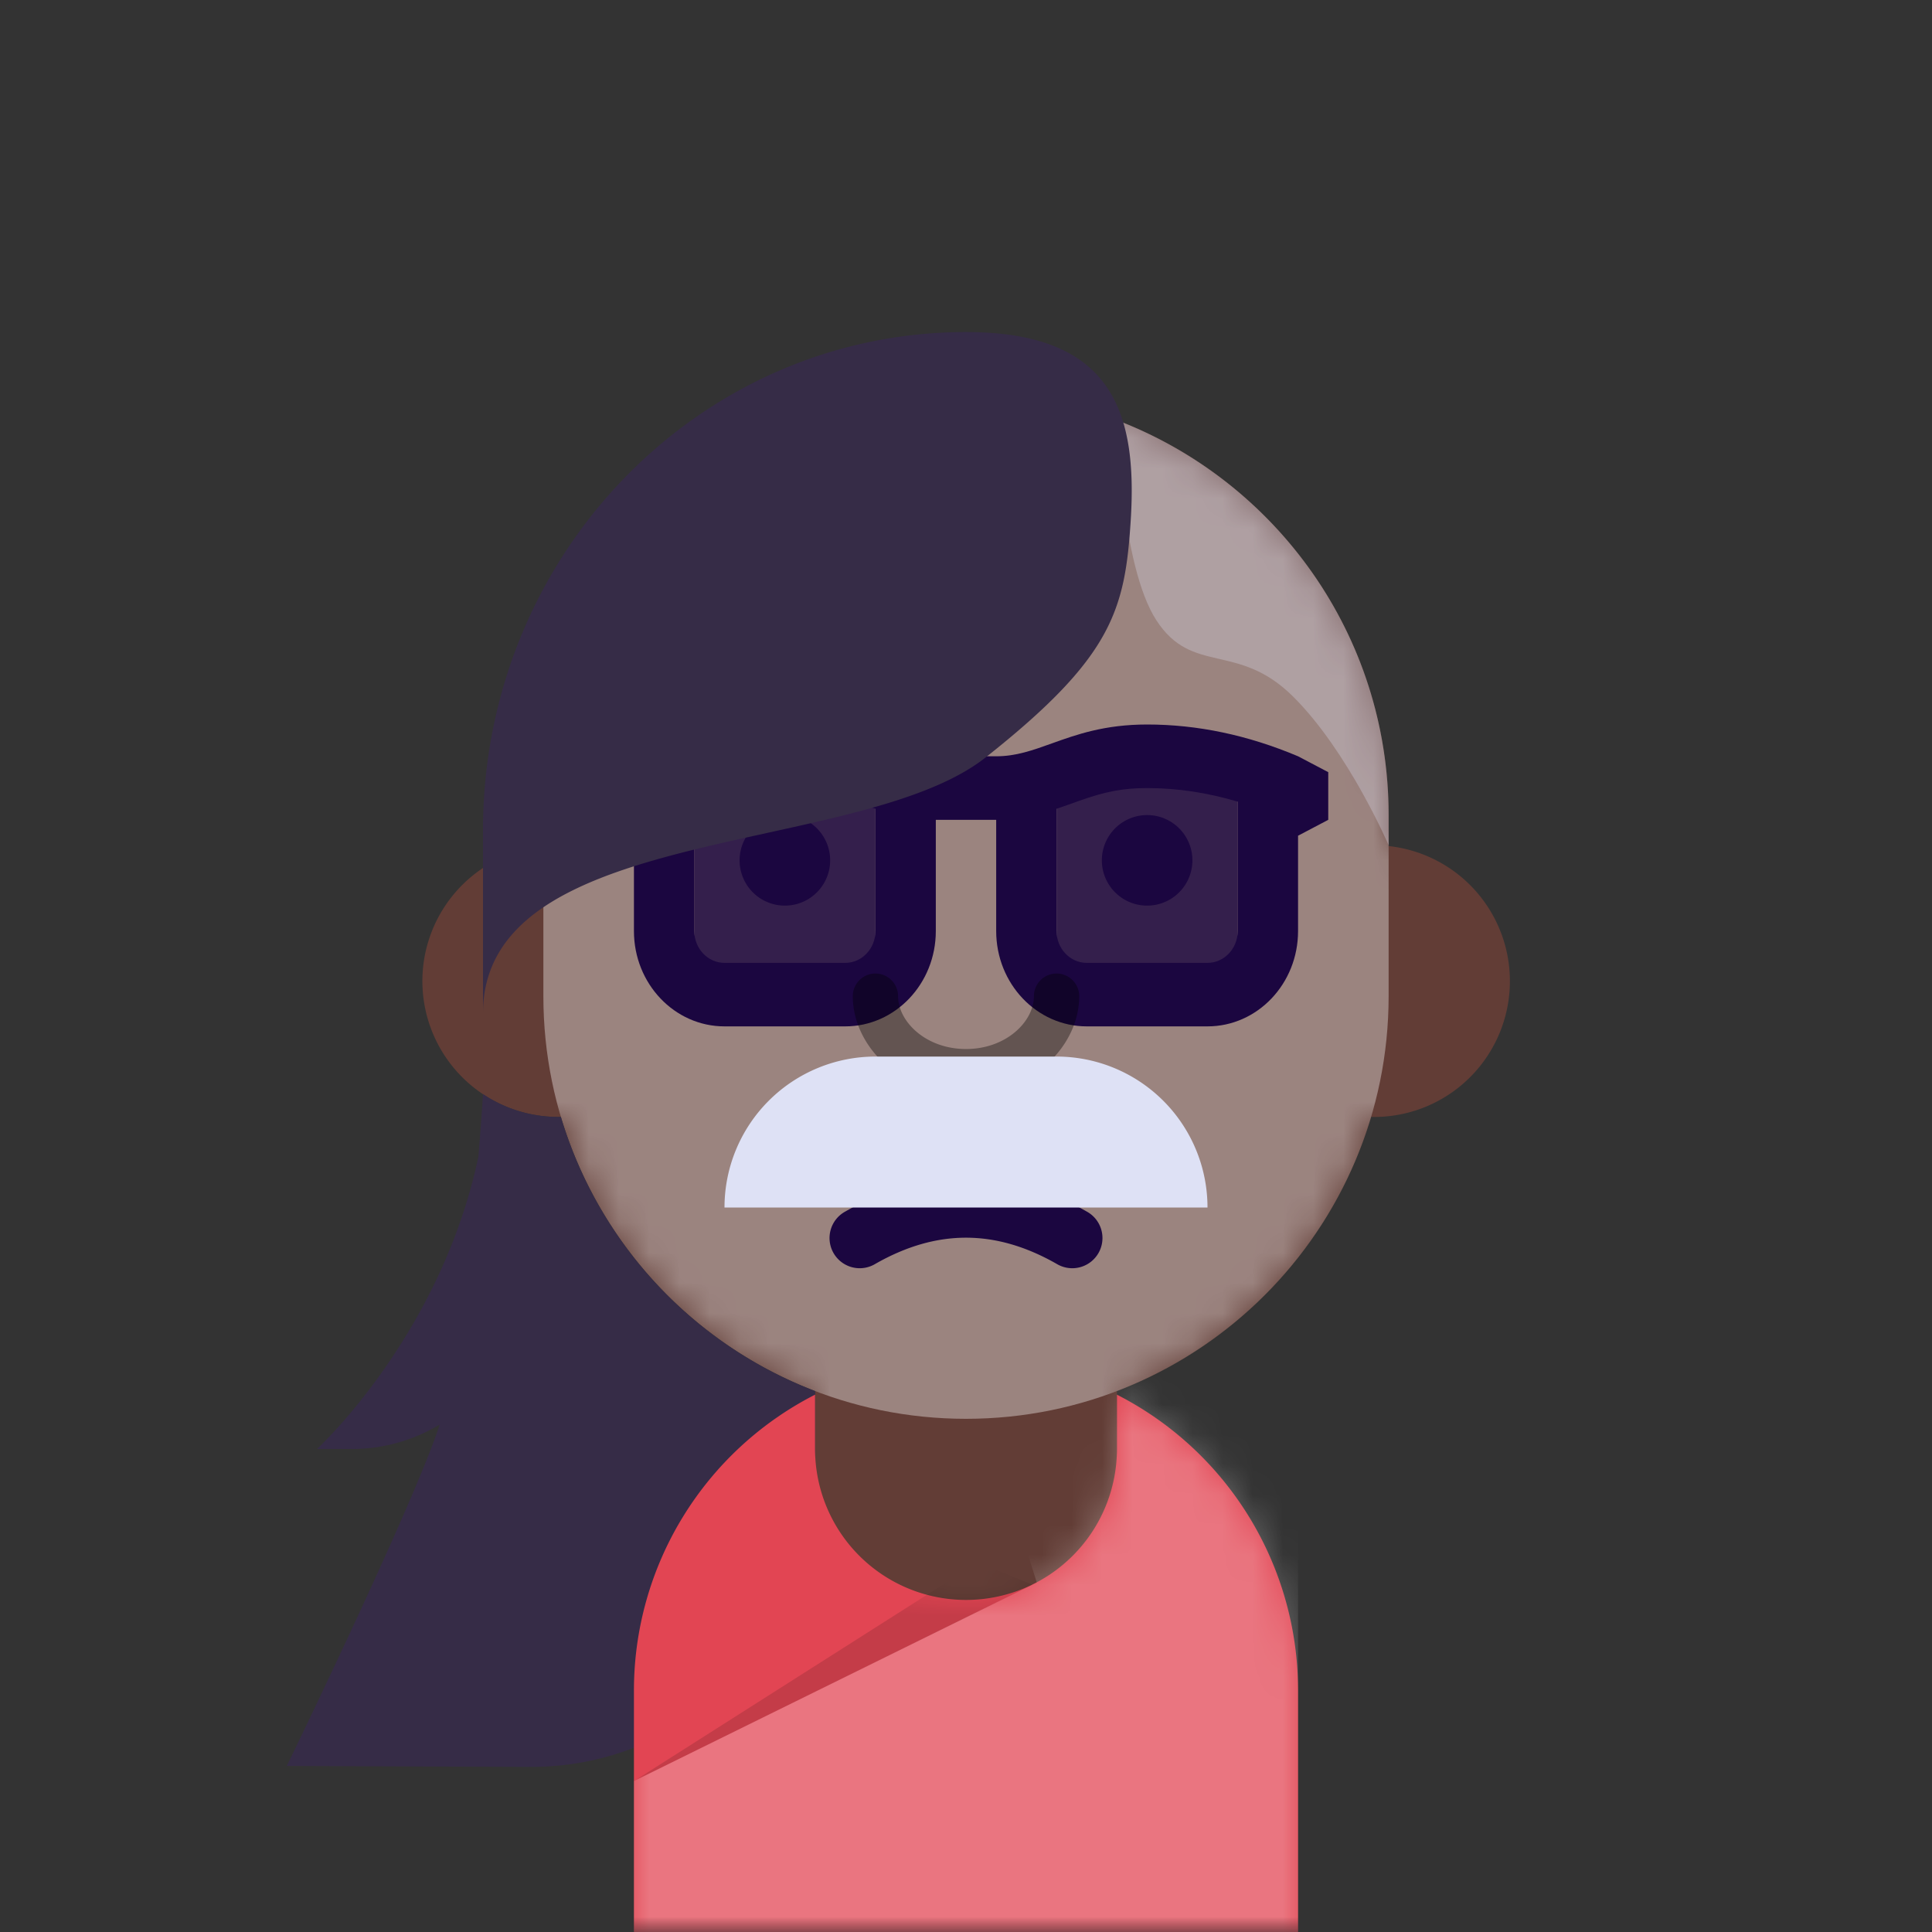 <svg xmlns:dc="http://purl.org/dc/elements/1.1/" xmlns:cc="http://creativecommons.org/ns#" xmlns:rdf="http://www.w3.org/1999/02/22-rdf-syntax-ns#" xmlns:svg="http://www.w3.org/2000/svg" xmlns="http://www.w3.org/2000/svg" viewBox="0 0 64 64" fill="none"><rect x="0" y="0" width="64" height="64" fill="#333333" stroke="none"/><mask id="avatarsRadiusMask"><rect width="64" height="64" rx="0" ry="0" x="0" y="0" fill="#fff"/></mask><g mask="url(#avatarsRadiusMask)"><path d="M37 46.08V52a5 5 0 0 1-10 0v-5.92A14.035 14.035 0 0 1 18.58 37h-.08a4.5 4.5 0 0 1-.5-8.973V27c0-7.732 6.268-14 14-14s14 6.268 14 14v1.027A4.5 4.5 0 0 1 45.42 37 14.035 14.035 0 0 1 37 46.081Z" fill="rgba(98, 61, 54, 1)"/><mask id="personas-a" style="mask-type:alpha" maskUnits="userSpaceOnUse" x="14" y="13" width="36" height="44"><path d="M37 46.08V52a5 5 0 0 1-10 0v-5.92A14.035 14.035 0 0 1 18.58 37h-.08a4.5 4.5 0 0 1-.5-8.973V27c0-7.732 6.268-14 14-14s14 6.268 14 14v1.027A4.5 4.5 0 0 1 45.42 37 14.035 14.035 0 0 1 37 46.081Z" fill="#fff"/></mask><g mask="url(#personas-a)"><path d="M32 13c7.732 0 14 6.268 14 14v6c0 7.732-6.268 14-14 14s-14-6.268-14-14v-6c0-7.732 6.268-14 14-14Z" fill="#fff" style="mix-blend-mode:overlay" opacity=".364"/></g><g transform="translate(20 24)"><g fill="#1B0640"><path d="M6 6a1.5 1.5 0 1 0 0-3 1.5 1.5 0 0 0 0 3ZM18 6a1.5 1.5 0 1 0 0-3 1.5 1.5 0 0 0 0 3Z"/><g opacity=".801"><path d="M9 2H3v6h6V2ZM21 2h-6v6h6V2Z"/></g><path fill-rule="evenodd" clip-rule="evenodd" d="M13 1.053c.655 0 1.214-.2 1.845-.427C15.659.334 16.59 0 18 0c1.667 0 3.333.35 5 1.053l1 .526v1.579l-1 .526v3.158C23 8.586 21.657 10 20 10h-4c-1.657 0-3-1.414-3-3.158V3.158h-2v3.684C11 8.586 9.657 10 8 10H4c-1.657 0-3-1.414-3-3.158V3.684l-1-.526V1.579l1-.526C2.667.35 4.333 0 6 0c1.409 0 2.341.334 3.155.626.63.226 1.19.427 1.845.427h2Zm-4.757 1.47C7.399 2.228 6.818 2.106 6 2.106c-.995 0-1.993.15-3 .45v4.287c0 .581.448 1.053 1 1.053h4c.552 0 1-.472 1-1.053V2.791c-.209-.07-.447-.155-.757-.267ZM15 2.792c.209-.07.447-.155.758-.267.843-.297 1.424-.419 2.242-.419.995 0 1.993.15 3 .45v4.287c0 .581-.448 1.053-1 1.053h-4c-.552 0-1-.472-1-1.053V2.791Z"/></g></g><g transform="translate(2 2)"><path d="M35 11.92c5.263 2.012 9 7.11 9 13.08v1s-1.33-3.104-3.165-4.926c-1.834-1.823-3.335-.694-4.526-2.522C35.117 16.724 35 11.92 35 11.92Z" fill="rgba(222, 225, 245, 1)" opacity=".298"/><g fill="#362C47"><path d="M30.653 23.089c-1.596 1.262-4.393 1.877-7.245 2.504C18.776 26.61 14 27.66 14 31.568V25.5C14 16.387 21.163 9 30 9c4.84 0 5.683 2.647 5.457 6.23-.188 2.99-.617 4.546-4.804 7.859ZM25 47c.072 5.257-4.181 9.551-9.439 9.531L7.5 56.5s4-8.227 5-11.113c.022-.063.043-.13.065-.197a5.623 5.623 0 0 1-2.929.81H8.5s4.091-3.742 5.348-9.687c.101-1.234.152-2.07.152-2.07a4.478 4.478 0 0 0 2.58.756A14.035 14.035 0 0 0 25 44.081V47Z"/></g></g><g transform="translate(11 44)"><path d="M32 20H10v-8a11 11 0 0 1 6-9.8V4a5 5 0 0 0 10 0V2.2a11 11 0 0 1 6 9.8v8Z" fill="rgba(226, 69, 83, 1)"/><mask id="bodySmall-a" style="mask-type:alpha" maskUnits="userSpaceOnUse" x="10" y="2" width="22" height="18"><path d="M32 20H10v-8a11 11 0 0 1 6-9.8V4a5 5 0 0 0 10 0V2.2a11 11 0 0 1 6 9.8v8Z" fill="#fff"/></mask><g mask="url(#bodySmall-a)"><path opacity=".136" d="M20.617 8.25 22 8l1.207.5L10 15l10.617-6.75Z" fill="#000"/><path d="M21 1h11v47H10V15l13.345-6.578L21 1Z" fill="#fff" style="mix-blend-mode:overlay" opacity=".261"/></g></g><g transform="translate(23 36)"><path d="M5.004 4.132a1 1 0 1 0 .992 1.736C7.016 5.285 8.014 5 9 5c.986 0 1.983.285 3.004.868a1 1 0 1 0 .992-1.736C11.684 3.382 10.348 3 9 3c-1.348 0-2.684.382-3.996 1.132Z" fill="#1B0640"/></g><g><g transform="translate(24 28)"><path d="M4.25 5a.75.75 0 0 1 1.5 0c0 .836.914 1.75 2.25 1.75 1.336 0 2.25-.914 2.25-1.75a.75.75 0 0 1 1.5 0c0 1.664-1.586 3.25-3.75 3.25-2.164 0-3.75-1.586-3.75-3.25Z" fill="#000" style="mix-blend-mode:overlay" opacity=".36"/></g></g><g><g transform="translate(14 26)"><path d="M10 14a5 5 0 0 1 5-5h6a5 5 0 0 1 5 5H10Z" fill="rgba(222, 225, 245, 1)"/></g></g></g></svg>